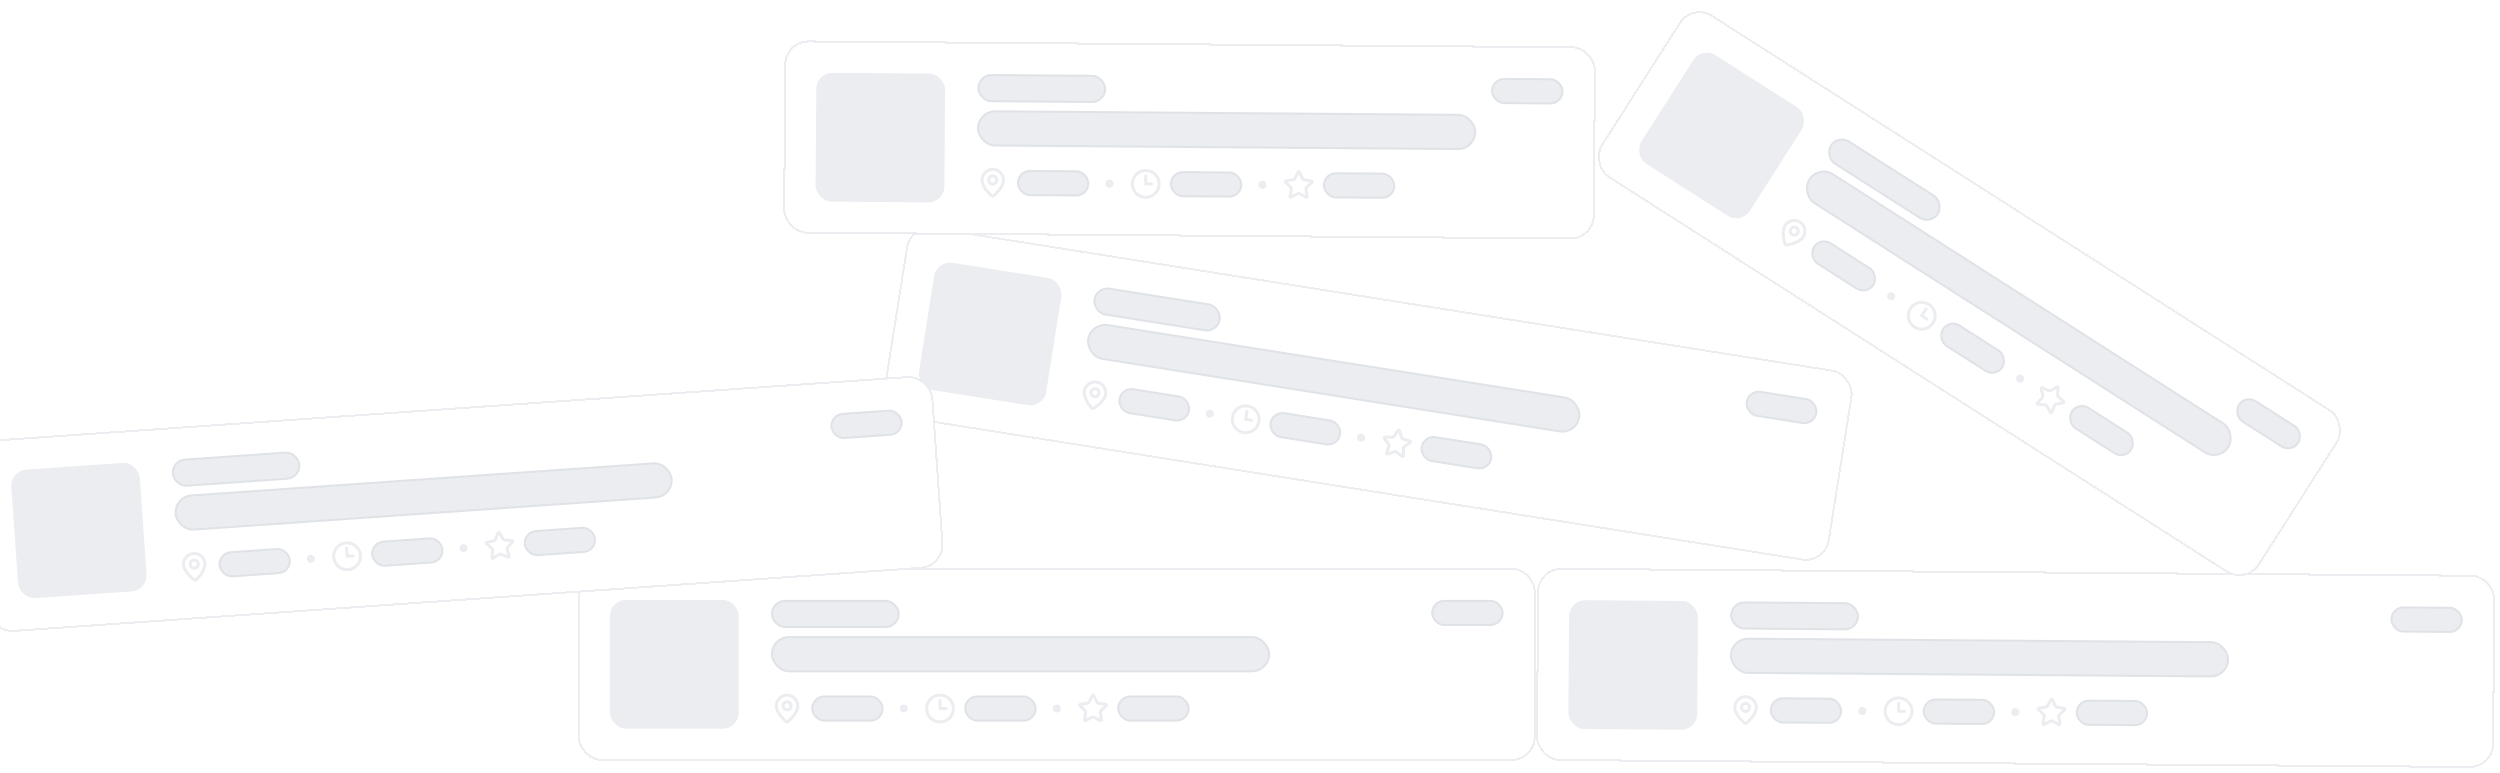 <svg width="1242" height="384" viewBox="0 0 1242 384" fill="none" xmlns="http://www.w3.org/2000/svg"><g filter="url(#filter0_d_1430_698)"><rect x="287" y="281" width="476" height="96" rx="12" fill="white" shape-rendering="crispEdges"/><rect x="287.5" y="281.5" width="475" height="95" rx="11.5" stroke="#EBEDF0" shape-rendering="crispEdges"/><rect x="303" y="297" width="64" height="64" rx="8" fill="#EBEDF0"/><rect x="383.5" y="297.5" width="63" height="13" rx="6.5" fill="#EBEDF0" stroke="#DFE2E6"/><rect x="383.5" y="315.5" width="247" height="17" rx="8.5" fill="#EBEDF0" stroke="#DFE2E6"/><path d="M396.335 349.667C396.335 352.995 392.642 356.462 391.402 357.533C391.286 357.619 391.146 357.666 391.001 357.666C390.857 357.666 390.716 357.619 390.601 357.533C389.361 356.462 385.668 352.995 385.668 349.667C385.668 348.252 386.23 346.896 387.23 345.895C388.23 344.895 389.587 344.333 391.001 344.333C392.416 344.333 393.772 344.895 394.773 345.895C395.773 346.896 396.335 348.252 396.335 349.667Z" stroke="#EBEDF0" stroke-width="1.5" stroke-linecap="round" stroke-linejoin="round"/><path d="M391 351.667C392.105 351.667 393 350.771 393 349.667C393 348.562 392.105 347.667 391 347.667C389.895 347.667 389 348.562 389 349.667C389 350.771 389.895 351.667 391 351.667Z" stroke="#EBEDF0" stroke-width="1.5" stroke-linecap="round" stroke-linejoin="round"/><rect x="403.5" y="345" width="35" height="12" rx="6" fill="#EBEDF0" stroke="#DFE2E6"/><circle cx="449" cy="351" r="2" fill="#EBEDF0"/><g clip-path="url(#clip0_1430_698)"><path d="M466.999 357.667C470.681 357.667 473.665 354.682 473.665 351C473.665 347.318 470.681 344.333 466.999 344.333C463.317 344.333 460.332 347.318 460.332 351C460.332 354.682 463.317 357.667 466.999 357.667Z" stroke="#EBEDF0" stroke-width="1.5" stroke-linecap="round" stroke-linejoin="round"/><path d="M467 347V351H470" stroke="#EBEDF0" stroke-width="1.5" stroke-linecap="round" stroke-linejoin="round"/></g><rect x="479.5" y="345" width="35" height="12" rx="6" fill="#EBEDF0" stroke="#DFE2E6"/><circle cx="525" cy="351" r="2" fill="#EBEDF0"/><path d="M542.683 344.53C542.712 344.471 542.758 344.421 542.814 344.387C542.869 344.352 542.934 344.333 543 344.333C543.066 344.333 543.13 344.352 543.186 344.387C543.242 344.421 543.287 344.471 543.317 344.53L544.857 347.649C544.958 347.855 545.108 348.032 545.293 348.167C545.478 348.302 545.693 348.39 545.92 348.423L549.364 348.927C549.429 348.936 549.49 348.964 549.541 349.006C549.591 349.049 549.629 349.104 549.649 349.167C549.67 349.23 549.672 349.297 549.656 349.361C549.64 349.425 549.607 349.483 549.56 349.529L547.069 351.955C546.905 352.115 546.782 352.312 546.711 352.531C546.64 352.749 546.623 352.981 546.662 353.207L547.25 356.633C547.261 356.699 547.254 356.766 547.23 356.827C547.205 356.889 547.163 356.942 547.11 356.981C547.056 357.02 546.993 357.043 546.926 357.047C546.86 357.052 546.794 357.038 546.736 357.007L543.657 355.388C543.454 355.282 543.229 355.226 543 355.226C542.77 355.226 542.545 355.282 542.342 355.388L539.264 357.007C539.205 357.038 539.139 357.052 539.074 357.047C539.008 357.042 538.944 357.019 538.891 356.98C538.837 356.941 538.796 356.888 538.771 356.827C538.746 356.766 538.739 356.699 538.751 356.633L539.338 353.207C539.377 352.981 539.36 352.749 539.289 352.531C539.218 352.313 539.095 352.115 538.931 351.955L536.44 349.53C536.392 349.484 536.359 349.426 536.343 349.361C536.327 349.297 536.329 349.23 536.349 349.167C536.37 349.104 536.407 349.048 536.458 349.005C536.509 348.963 536.57 348.935 536.636 348.926L540.079 348.423C540.306 348.39 540.521 348.302 540.707 348.167C540.892 348.033 541.042 347.855 541.144 347.649L542.683 344.53Z" stroke="#EBEDF0" stroke-width="1.5" stroke-linecap="round" stroke-linejoin="round"/><rect x="555.5" y="345" width="35" height="12" rx="6" fill="#EBEDF0" stroke="#DFE2E6"/><rect x="711.5" y="297.5" width="35" height="12" rx="6" fill="#EBEDF0" stroke="#DFE2E6"/></g><g filter="url(#filter1_d_1430_698)"><rect x="452.027" y="110" width="476" height="96" rx="12" transform="rotate(9.007 452.027 110)" fill="white" shape-rendering="crispEdges"/><rect x="452.443" y="110.572" width="475" height="95" rx="11.5" transform="rotate(9.007 452.443 110.572)" stroke="#EBEDF0" shape-rendering="crispEdges"/><rect x="465.324" y="128.308" width="64" height="64" rx="8" transform="rotate(9.007 465.324 128.308)" fill="#EBEDF0"/><rect x="544.755" y="141.404" width="63" height="13" rx="6.5" transform="rotate(9.007 544.755 141.404)" fill="#EBEDF0" stroke="#DFE2E6"/><rect x="541.939" y="159.182" width="247" height="17" rx="8.5" transform="rotate(9.007 541.939 159.182)" fill="#EBEDF0" stroke="#DFE2E6"/><g clip-path="url(#clip1_1430_698)"><path d="M549.267 194.936C548.746 198.224 544.556 201.07 543.163 201.933C543.036 202.001 542.889 202.025 542.747 202.002C542.604 201.98 542.472 201.911 542.372 201.808C541.315 200.556 538.21 196.554 538.731 193.266C538.953 191.869 539.72 190.617 540.865 189.786C542.009 188.955 543.437 188.612 544.834 188.834C546.231 189.055 547.483 189.822 548.314 190.967C549.145 192.111 549.488 193.539 549.267 194.936Z" stroke="#EBEDF0" stroke-width="1.5" stroke-linecap="round" stroke-linejoin="round"/><path d="M543.685 196.077C544.776 196.249 545.801 195.505 545.974 194.414C546.146 193.323 545.402 192.299 544.311 192.126C543.22 191.953 542.196 192.697 542.023 193.788C541.85 194.879 542.594 195.904 543.685 196.077Z" stroke="#EBEDF0" stroke-width="1.5" stroke-linecap="round" stroke-linejoin="round"/></g><rect x="557.076" y="191.449" width="35" height="12" rx="6" transform="rotate(9.007 557.076 191.449)" fill="#EBEDF0" stroke="#DFE2E6"/><circle cx="601.072" cy="204.498" r="2" transform="rotate(9.007 601.072 204.498)" fill="#EBEDF0"/><g clip-path="url(#clip2_1430_698)"><path d="M617.81 213.9C621.446 214.477 624.861 211.996 625.438 208.36C626.014 204.723 623.533 201.308 619.897 200.731C616.26 200.155 612.845 202.636 612.269 206.272C611.692 209.909 614.173 213.324 617.81 213.9Z" stroke="#EBEDF0" stroke-width="1.5" stroke-linecap="round" stroke-linejoin="round"/><path d="M619.477 203.365L618.85 207.316L621.813 207.786" stroke="#EBEDF0" stroke-width="1.5" stroke-linecap="round" stroke-linejoin="round"/></g><rect x="632.138" y="203.347" width="35" height="12" rx="6" transform="rotate(9.007 632.138 203.347)" fill="#EBEDF0" stroke="#DFE2E6"/><circle cx="676.135" cy="216.396" r="2" transform="rotate(9.007 676.135 216.396)" fill="#EBEDF0"/><g clip-path="url(#clip3_1430_698)"><path d="M694.613 212.774C694.651 212.72 694.704 212.678 694.764 212.653C694.825 212.627 694.892 212.619 694.957 212.629C695.022 212.64 695.083 212.668 695.132 212.711C695.182 212.754 695.219 212.81 695.239 212.873L696.271 216.195C696.339 216.414 696.46 216.613 696.621 216.775C696.783 216.937 696.982 217.057 697.201 217.125L700.523 218.162C700.586 218.182 700.642 218.219 700.686 218.268C700.729 218.318 700.757 218.379 700.767 218.444C700.778 218.509 700.77 218.576 700.744 218.637C700.718 218.698 700.676 218.75 700.622 218.788L697.783 220.794C697.596 220.926 697.443 221.102 697.339 221.306C697.235 221.511 697.182 221.737 697.184 221.966L697.229 225.443C697.23 225.509 697.212 225.574 697.178 225.631C697.144 225.688 697.095 225.734 697.036 225.764C696.977 225.794 696.911 225.807 696.845 225.801C696.779 225.795 696.716 225.771 696.663 225.731L693.875 223.651C693.692 223.514 693.478 223.423 693.251 223.387C693.025 223.352 692.793 223.371 692.576 223.445L689.283 224.561C689.22 224.583 689.153 224.586 689.089 224.571C689.024 224.556 688.965 224.524 688.918 224.477C688.872 224.43 688.839 224.371 688.824 224.307C688.809 224.242 688.813 224.175 688.834 224.112L689.951 220.821C690.024 220.603 690.044 220.371 690.008 220.145C689.972 219.918 689.882 219.703 689.744 219.52L687.664 216.735C687.624 216.682 687.6 216.619 687.594 216.553C687.589 216.487 687.601 216.421 687.631 216.362C687.661 216.303 687.707 216.254 687.764 216.219C687.821 216.185 687.886 216.168 687.952 216.169L691.432 216.211C691.661 216.214 691.888 216.161 692.092 216.057C692.296 215.953 692.472 215.801 692.605 215.614L694.613 212.774Z" stroke="#EBEDF0" stroke-width="1.5" stroke-linecap="round" stroke-linejoin="round"/></g><rect x="707.201" y="215.245" width="35" height="12" rx="6" transform="rotate(9.007 707.201 215.245)" fill="#EBEDF0" stroke="#DFE2E6"/><rect x="868.712" y="192.752" width="35" height="12" rx="6" transform="rotate(9.007 868.712 192.752)" fill="#EBEDF0" stroke="#DFE2E6"/></g><g filter="url(#filter2_d_1430_698)"><rect x="763.727" y="281" width="476" height="96" rx="12" transform="rotate(0.435 763.727 281)" fill="white" shape-rendering="crispEdges"/><rect x="764.223" y="281.504" width="475" height="95" rx="11.5" transform="rotate(0.435 764.223 281.504)" stroke="#EBEDF0" shape-rendering="crispEdges"/><rect x="779.605" y="297.121" width="64" height="64" rx="8" transform="rotate(0.435 779.605 297.121)" fill="#EBEDF0"/><rect x="860.098" y="298.232" width="63" height="13" rx="6.5" transform="rotate(0.435 860.098 298.232)" fill="#EBEDF0" stroke="#DFE2E6"/><rect x="859.961" y="316.231" width="247" height="17" rx="8.5" transform="rotate(0.435 859.961 316.231)" fill="#EBEDF0" stroke="#DFE2E6"/><g clip-path="url(#clip4_1430_698)"><path d="M872.536 350.494C872.511 353.823 868.792 357.262 867.544 358.323C867.428 358.409 867.287 358.455 867.142 358.454C866.998 358.452 866.857 358.404 866.743 358.317C865.511 357.237 861.844 353.742 861.87 350.414C861.88 348.999 862.453 347.647 863.46 346.654C864.468 345.662 865.829 345.11 867.243 345.121C868.658 345.132 870.01 345.704 871.003 346.711C871.995 347.719 872.547 349.08 872.536 350.494Z" stroke="#EBEDF0" stroke-width="1.5" stroke-linecap="round" stroke-linejoin="round"/><path d="M867.188 352.454C868.293 352.462 869.195 351.574 869.203 350.469C869.212 349.365 868.323 348.463 867.219 348.454C866.114 348.446 865.212 349.334 865.204 350.439C865.195 351.543 866.084 352.446 867.188 352.454Z" stroke="#EBEDF0" stroke-width="1.5" stroke-linecap="round" stroke-linejoin="round"/></g><rect x="879.738" y="345.882" width="35" height="12" rx="6" transform="rotate(0.435 879.738 345.882)" fill="#EBEDF0" stroke="#DFE2E6"/><circle cx="925.192" cy="352.227" r="2" transform="rotate(0.435 925.192 352.227)" fill="#EBEDF0"/><g clip-path="url(#clip5_1430_698)"><path d="M943.143 359.031C946.825 359.058 949.833 356.096 949.86 352.415C949.888 348.733 946.926 345.725 943.245 345.698C939.563 345.67 936.555 348.632 936.528 352.313C936.5 355.995 939.462 359.003 943.143 359.031Z" stroke="#EBEDF0" stroke-width="1.5" stroke-linecap="round" stroke-linejoin="round"/><path d="M943.223 348.364L943.192 352.364L946.192 352.387" stroke="#EBEDF0" stroke-width="1.5" stroke-linecap="round" stroke-linejoin="round"/></g><rect x="955.738" y="346.459" width="35" height="12" rx="6" transform="rotate(0.435 955.738 346.459)" fill="#EBEDF0" stroke="#DFE2E6"/><circle cx="1001.19" cy="352.804" r="2" transform="rotate(0.435 1001.19 352.804)" fill="#EBEDF0"/><g clip-path="url(#clip6_1430_698)"><path d="M1018.92 346.468C1018.95 346.41 1019 346.36 1019.05 346.326C1019.11 346.292 1019.17 346.274 1019.24 346.274C1019.3 346.275 1019.37 346.294 1019.42 346.329C1019.48 346.364 1019.52 346.414 1019.55 346.473L1021.07 349.604C1021.17 349.81 1021.32 349.989 1021.5 350.125C1021.69 350.261 1021.9 350.351 1022.13 350.386L1025.57 350.916C1025.63 350.926 1025.69 350.954 1025.74 350.996C1025.79 351.039 1025.83 351.095 1025.85 351.158C1025.87 351.221 1025.87 351.288 1025.86 351.352C1025.84 351.416 1025.81 351.474 1025.76 351.52L1023.25 353.926C1023.08 354.085 1022.96 354.282 1022.89 354.499C1022.81 354.717 1022.8 354.949 1022.83 355.175L1023.39 358.606C1023.41 358.671 1023.4 358.738 1023.37 358.8C1023.35 358.861 1023.31 358.914 1023.25 358.952C1023.2 358.991 1023.13 359.013 1023.07 359.018C1023 359.022 1022.94 359.007 1022.88 358.975L1019.81 357.333C1019.61 357.225 1019.38 357.168 1019.16 357.166C1018.93 357.165 1018.7 357.219 1018.5 357.324L1015.41 358.919C1015.35 358.949 1015.28 358.963 1015.22 358.958C1015.15 358.952 1015.09 358.929 1015.03 358.889C1014.98 358.85 1014.94 358.797 1014.91 358.735C1014.89 358.674 1014.88 358.607 1014.9 358.542L1015.51 355.12C1015.55 354.894 1015.53 354.662 1015.46 354.443C1015.4 354.224 1015.27 354.026 1015.11 353.864L1012.64 351.421C1012.59 351.375 1012.56 351.316 1012.54 351.252C1012.53 351.187 1012.53 351.12 1012.55 351.057C1012.57 350.994 1012.61 350.939 1012.66 350.896C1012.71 350.854 1012.77 350.827 1012.84 350.818L1016.29 350.341C1016.51 350.31 1016.73 350.224 1016.92 350.091C1017.1 349.957 1017.25 349.781 1017.36 349.576L1018.92 346.468Z" stroke="#EBEDF0" stroke-width="1.5" stroke-linecap="round" stroke-linejoin="round"/></g><rect x="1031.73" y="347.036" width="35" height="12" rx="6" transform="rotate(0.435 1031.73 347.036)" fill="#EBEDF0" stroke="#DFE2E6"/><rect x="1188.09" y="300.721" width="35" height="12" rx="6" transform="rotate(0.435 1188.09 300.721)" fill="#EBEDF0" stroke="#DFE2E6"/></g><g filter="url(#filter3_d_1430_698)"><rect x="389.727" y="19" width="403.217" height="96" rx="12" transform="rotate(0.435 389.727 19)" fill="white" shape-rendering="crispEdges"/><rect x="390.223" y="19.504" width="402.217" height="95" rx="11.5" transform="rotate(0.435 390.223 19.504)" stroke="#EBEDF0" shape-rendering="crispEdges"/><rect x="405.605" y="35.121" width="64" height="64" rx="8" transform="rotate(0.435 405.605 35.121)" fill="#EBEDF0"/><rect x="486.098" y="36.232" width="63" height="13" rx="6.5" transform="rotate(0.435 486.098 36.232)" fill="#EBEDF0" stroke="#DFE2E6"/><rect x="485.961" y="54.231" width="247" height="17" rx="8.5" transform="rotate(0.435 485.961 54.231)" fill="#EBEDF0" stroke="#DFE2E6"/><g clip-path="url(#clip7_1430_698)"><path d="M498.536 88.494C498.511 91.823 494.792 95.262 493.544 96.323C493.428 96.409 493.287 96.455 493.142 96.454C492.998 96.453 492.857 96.404 492.743 96.317C491.511 95.237 487.844 91.742 487.87 88.413C487.88 86.999 488.453 85.647 489.46 84.654C490.468 83.662 491.829 83.11 493.243 83.121C494.658 83.132 496.01 83.704 497.003 84.712C497.995 85.719 498.547 87.08 498.536 88.494Z" stroke="#EBEDF0" stroke-width="1.5" stroke-linecap="round" stroke-linejoin="round"/><path d="M493.188 90.454C494.293 90.462 495.195 89.574 495.203 88.469C495.212 87.365 494.323 86.463 493.219 86.454C492.114 86.446 491.212 87.334 491.204 88.439C491.195 89.543 492.084 90.446 493.188 90.454Z" stroke="#EBEDF0" stroke-width="1.5" stroke-linecap="round" stroke-linejoin="round"/></g><rect x="505.738" y="83.882" width="35" height="12" rx="6" transform="rotate(0.435 505.738 83.882)" fill="#EBEDF0" stroke="#DFE2E6"/><circle cx="551.192" cy="90.227" r="2" transform="rotate(0.435 551.192 90.227)" fill="#EBEDF0"/><g clip-path="url(#clip8_1430_698)"><path d="M569.143 97.031C572.825 97.058 575.833 94.096 575.86 90.415C575.888 86.733 572.926 83.725 569.245 83.698C565.563 83.67 562.555 86.632 562.528 90.313C562.5 93.995 565.462 97.003 569.143 97.031Z" stroke="#EBEDF0" stroke-width="1.5" stroke-linecap="round" stroke-linejoin="round"/><path d="M569.223 86.364L569.192 90.364L572.192 90.387" stroke="#EBEDF0" stroke-width="1.5" stroke-linecap="round" stroke-linejoin="round"/></g><rect x="581.738" y="84.459" width="35" height="12" rx="6" transform="rotate(0.435 581.738 84.459)" fill="#EBEDF0" stroke="#DFE2E6"/><circle cx="627.188" cy="90.804" r="2" transform="rotate(0.435 627.188 90.804)" fill="#EBEDF0"/><g clip-path="url(#clip9_1430_698)"><path d="M644.92 84.468C644.95 84.41 644.995 84.36 645.051 84.326C645.107 84.292 645.172 84.274 645.238 84.274C645.304 84.275 645.368 84.294 645.424 84.329C645.48 84.364 645.524 84.414 645.553 84.473L647.069 87.604C647.169 87.81 647.318 87.989 647.502 88.125C647.686 88.261 647.901 88.35 648.127 88.385L651.567 88.916C651.632 88.926 651.693 88.954 651.743 88.996C651.793 89.039 651.831 89.095 651.85 89.158C651.87 89.221 651.872 89.288 651.856 89.352C651.84 89.416 651.806 89.474 651.758 89.52L649.249 91.926C649.084 92.085 648.96 92.282 648.887 92.499C648.814 92.717 648.796 92.949 648.833 93.175L649.395 96.606C649.406 96.671 649.398 96.739 649.373 96.8C649.347 96.861 649.305 96.914 649.252 96.952C649.198 96.991 649.134 97.013 649.068 97.017C649.002 97.022 648.936 97.007 648.878 96.975L645.811 95.334C645.609 95.225 645.384 95.168 645.155 95.166C644.926 95.165 644.7 95.219 644.496 95.323L641.406 96.919C641.347 96.949 641.281 96.963 641.215 96.957C641.149 96.952 641.086 96.929 641.033 96.889C640.98 96.85 640.939 96.797 640.914 96.735C640.89 96.674 640.884 96.607 640.895 96.542L641.509 93.12C641.549 92.894 641.534 92.662 641.465 92.443C641.396 92.224 641.274 92.026 641.111 91.864L638.639 89.421C638.591 89.375 638.558 89.316 638.543 89.251C638.527 89.187 638.53 89.12 638.551 89.057C638.572 88.994 638.61 88.939 638.661 88.896C638.712 88.854 638.774 88.827 638.839 88.818L642.286 88.341C642.513 88.31 642.73 88.224 642.916 88.091C643.102 87.957 643.254 87.781 643.357 87.576L644.92 84.468Z" stroke="#EBEDF0" stroke-width="1.5" stroke-linecap="round" stroke-linejoin="round"/></g><rect x="657.734" y="85.035" width="35" height="12" rx="6" transform="rotate(0.435 657.734 85.035)" fill="#EBEDF0" stroke="#DFE2E6"/><rect x="741.309" y="38.168" width="35" height="12" rx="6" transform="rotate(0.435 741.309 38.168)" fill="#EBEDF0" stroke="#DFE2E6"/></g><g filter="url(#filter4_d_1430_698)"><rect x="840.664" width="388.133" height="96" rx="12" transform="rotate(32.559 840.664 0)" fill="white" shape-rendering="crispEdges"/><rect x="840.816" y="0.691" width="387.133" height="95" rx="11.5" transform="rotate(32.559 840.816 0.691)" stroke="#EBEDF0" shape-rendering="crispEdges"/><rect x="845.539" y="22.096" width="64" height="64" rx="8" transform="rotate(32.559 845.539 22.096)" fill="#EBEDF0"/><rect x="913.117" y="65.839" width="63" height="13" rx="6.5" transform="rotate(32.559 913.117 65.839)" fill="#EBEDF0" stroke="#DFE2E6"/><rect x="903.43" y="81.011" width="247" height="17" rx="8.5" transform="rotate(32.559 903.43 81.011)" fill="#EBEDF0" stroke="#DFE2E6"/><g clip-path="url(#clip10_1430_698)"><path d="M895.858 116.714C894.067 119.52 889.089 120.454 887.468 120.689C887.324 120.7 887.18 120.664 887.058 120.586C886.936 120.509 886.843 120.393 886.792 120.258C886.323 118.688 885.077 113.779 886.868 110.974C887.629 109.781 888.833 108.941 890.214 108.636C891.595 108.331 893.041 108.587 894.233 109.349C895.426 110.11 896.267 111.314 896.571 112.695C896.876 114.076 896.62 115.522 895.858 116.714Z" stroke="#EBEDF0" stroke-width="1.5" stroke-linecap="round" stroke-linejoin="round"/><path d="M890.287 115.529C891.218 116.124 892.455 115.851 893.049 114.92C893.643 113.989 893.371 112.753 892.44 112.158C891.509 111.564 890.272 111.836 889.678 112.767C889.083 113.698 889.356 114.935 890.287 115.529Z" stroke="#EBEDF0" stroke-width="1.5" stroke-linecap="round" stroke-linejoin="round"/></g><rect x="904.41" y="116.638" width="35" height="12" rx="6" transform="rotate(32.559 904.41 116.638)" fill="#EBEDF0" stroke="#DFE2E6"/><circle cx="939.531" cy="146.181" r="2" transform="rotate(32.559 939.531 146.181)" fill="#EBEDF0"/><g clip-path="url(#clip11_1430_698)"><path d="M951.115 161.487C954.219 163.468 958.341 162.559 960.322 159.456C962.303 156.352 961.394 152.23 958.291 150.249C955.188 148.267 951.066 149.177 949.084 152.28C947.103 155.383 948.012 159.505 951.115 161.487Z" stroke="#EBEDF0" stroke-width="1.5" stroke-linecap="round" stroke-linejoin="round"/><path d="M956.855 152.497L954.703 155.868L957.231 157.482" stroke="#EBEDF0" stroke-width="1.5" stroke-linecap="round" stroke-linejoin="round"/></g><rect x="968.469" y="157.538" width="35" height="12" rx="6" transform="rotate(32.559 968.469 157.538)" fill="#EBEDF0" stroke="#DFE2E6"/><circle cx="1003.59" cy="187.081" r="2" transform="rotate(32.559 1003.59 187.081)" fill="#EBEDF0"/><g clip-path="url(#clip12_1430_698)"><path d="M1021.97 191.144C1022.03 191.11 1022.09 191.093 1022.16 191.094C1022.23 191.095 1022.29 191.114 1022.35 191.149C1022.4 191.185 1022.45 191.235 1022.47 191.294C1022.5 191.354 1022.51 191.42 1022.51 191.485L1022.13 194.943C1022.1 195.171 1022.13 195.401 1022.22 195.614C1022.3 195.828 1022.43 196.017 1022.61 196.167L1025.24 198.445C1025.29 198.489 1025.33 198.545 1025.34 198.608C1025.36 198.671 1025.37 198.738 1025.35 198.802C1025.33 198.865 1025.3 198.923 1025.25 198.969C1025.2 199.014 1025.14 199.045 1025.08 199.059L1021.67 199.763C1021.45 199.809 1021.24 199.91 1021.06 200.055C1020.89 200.201 1020.75 200.387 1020.66 200.599L1019.31 203.803C1019.28 203.864 1019.24 203.917 1019.19 203.956C1019.13 203.994 1019.07 204.017 1019 204.02C1018.94 204.024 1018.87 204.01 1018.81 203.978C1018.76 203.946 1018.71 203.899 1018.68 203.841L1016.95 200.82C1016.84 200.621 1016.68 200.453 1016.48 200.33C1016.29 200.206 1016.07 200.132 1015.84 200.112L1012.38 199.82C1012.31 199.815 1012.25 199.791 1012.2 199.752C1012.14 199.712 1012.1 199.659 1012.08 199.597C1012.05 199.535 1012.05 199.468 1012.06 199.403C1012.07 199.338 1012.1 199.278 1012.15 199.229L1014.48 196.658C1014.64 196.488 1014.75 196.283 1014.81 196.061C1014.86 195.839 1014.87 195.606 1014.82 195.383L1014.02 191.999C1014.01 191.934 1014.01 191.867 1014.03 191.804C1014.05 191.741 1014.09 191.686 1014.14 191.644C1014.19 191.602 1014.25 191.575 1014.32 191.566C1014.38 191.558 1014.45 191.568 1014.51 191.595L1017.68 193.024C1017.89 193.118 1018.12 193.16 1018.35 193.147C1018.58 193.133 1018.8 193.064 1019 192.945L1021.97 191.144Z" stroke="#EBEDF0" stroke-width="1.5" stroke-linecap="round" stroke-linejoin="round"/></g><rect x="1032.52" y="198.438" width="35" height="12" rx="6" transform="rotate(32.559 1032.52 198.438)" fill="#EBEDF0" stroke="#DFE2E6"/><rect x="1115.51" y="195.069" width="35" height="12" rx="6" transform="rotate(32.559 1115.51 195.069)" fill="#EBEDF0" stroke="#DFE2E6"/></g><g filter="url(#filter5_d_1430_698)"><rect x="-12" y="218.007" width="476" height="96" rx="12" transform="rotate(-3.976 -12 218.007)" fill="white" shape-rendering="crispEdges"/><rect x="-11.466" y="218.471" width="475" height="95" rx="11.5" transform="rotate(-3.976 -11.466 218.471)" stroke="#EBEDF0" shape-rendering="crispEdges"/><rect x="5.07" y="232.859" width="64" height="64" rx="8" transform="rotate(-3.976 5.07 232.859)" fill="#EBEDF0"/><rect x="85.412" y="227.775" width="63" height="13" rx="6.5" transform="rotate(-3.976 85.412 227.775)" fill="#EBEDF0" stroke="#DFE2E6"/><rect x="86.662" y="245.732" width="247" height="17" rx="8.5" transform="rotate(-3.976 86.662 245.732)" fill="#EBEDF0" stroke="#DFE2E6"/><g clip-path="url(#clip13_1430_698)"><path d="M101.835 278.927C102.066 282.247 98.623 285.962 97.46 287.116C97.35 287.21 97.213 287.267 97.069 287.277C96.925 287.287 96.781 287.25 96.66 287.171C95.349 286.189 91.425 282.987 91.194 279.666C91.096 278.255 91.562 276.863 92.491 275.796C93.419 274.729 94.734 274.074 96.145 273.976C97.556 273.878 98.948 274.344 100.015 275.273C101.082 276.201 101.737 277.515 101.835 278.927Z" stroke="#EBEDF0" stroke-width="1.5" stroke-linecap="round" stroke-linejoin="round"/><path d="M96.651 281.292C97.753 281.215 98.585 280.26 98.508 279.158C98.431 278.056 97.476 277.225 96.374 277.301C95.272 277.378 94.441 278.333 94.518 279.435C94.594 280.537 95.549 281.368 96.651 281.292Z" stroke="#EBEDF0" stroke-width="1.5" stroke-linecap="round" stroke-linejoin="round"/></g><rect x="108.658" y="273.774" width="35" height="12" rx="6" transform="rotate(-3.976 108.658 273.774)" fill="#EBEDF0" stroke="#DFE2E6"/><circle cx="154.466" cy="276.605" r="2" transform="rotate(-3.976 154.466 276.605)" fill="#EBEDF0"/><g clip-path="url(#clip14_1430_698)"><path d="M172.884 282.007C176.557 281.752 179.327 278.567 179.072 274.894C178.817 271.221 175.632 268.451 171.959 268.706C168.286 268.961 165.516 272.146 165.771 275.819C166.026 279.492 169.211 282.262 172.884 282.007Z" stroke="#EBEDF0" stroke-width="1.5" stroke-linecap="round" stroke-linejoin="round"/><path d="M172.145 271.366L172.422 275.357L175.415 275.149" stroke="#EBEDF0" stroke-width="1.5" stroke-linecap="round" stroke-linejoin="round"/></g><rect x="184.475" y="268.504" width="35" height="12" rx="6" transform="rotate(-3.976 184.475 268.504)" fill="#EBEDF0" stroke="#DFE2E6"/><circle cx="230.282" cy="271.335" r="2" transform="rotate(-3.976 230.282 271.335)" fill="#EBEDF0"/><g clip-path="url(#clip15_1430_698)"><path d="M247.475 263.654C247.5 263.593 247.541 263.541 247.595 263.502C247.648 263.463 247.711 263.441 247.777 263.436C247.843 263.432 247.908 263.445 247.966 263.476C248.025 263.507 248.073 263.553 248.106 263.61L249.859 266.615C249.974 266.813 250.136 266.98 250.33 267.101C250.524 267.223 250.745 267.296 250.973 267.313L254.444 267.577C254.51 267.582 254.573 267.605 254.626 267.644C254.679 267.683 254.721 267.736 254.745 267.797C254.77 267.858 254.777 267.925 254.766 267.99C254.754 268.055 254.725 268.115 254.681 268.165L252.365 270.757C252.212 270.928 252.103 271.134 252.047 271.356C251.992 271.579 251.991 271.811 252.045 272.034L252.869 275.412C252.885 275.476 252.883 275.543 252.863 275.606C252.842 275.669 252.804 275.725 252.754 275.768C252.703 275.81 252.641 275.838 252.576 275.847C252.51 275.856 252.443 275.847 252.383 275.82L249.199 274.418C248.989 274.326 248.76 274.286 248.532 274.302C248.303 274.318 248.082 274.389 247.887 274.51L244.929 276.338C244.872 276.373 244.808 276.391 244.741 276.391C244.675 276.391 244.611 276.372 244.555 276.337C244.498 276.302 244.453 276.252 244.424 276.193C244.395 276.133 244.384 276.067 244.391 276.001L244.739 272.543C244.762 272.314 244.729 272.084 244.643 271.871C244.557 271.658 244.421 271.469 244.246 271.321L241.593 269.075C241.542 269.032 241.505 268.977 241.484 268.914C241.464 268.851 241.461 268.783 241.477 268.719C241.493 268.655 241.527 268.596 241.575 268.55C241.622 268.504 241.682 268.473 241.747 268.459L245.147 267.718C245.371 267.669 245.58 267.567 245.755 267.42C245.931 267.273 246.068 267.085 246.155 266.873L247.475 263.654Z" stroke="#EBEDF0" stroke-width="1.5" stroke-linecap="round" stroke-linejoin="round"/></g><rect x="260.291" y="263.234" width="35" height="12" rx="6" transform="rotate(-3.976 260.291 263.234)" fill="#EBEDF0" stroke="#DFE2E6"/><rect x="412.623" y="205.032" width="35" height="12" rx="6" transform="rotate(-3.976 412.623 205.032)" fill="#EBEDF0" stroke="#DFE2E6"/></g><defs><filter id="filter0_d_1430_698" x="285" y="280" width="480" height="100" filterUnits="userSpaceOnUse" color-interpolation-filters="sRGB"><feFlood flood-opacity="0" result="BackgroundImageFix"/><feColorMatrix in="SourceAlpha" type="matrix" values="0 0 0 0 0 0 0 0 0 0 0 0 0 0 0 0 0 0 127 0" result="hardAlpha"/><feOffset dy="1"/><feGaussianBlur stdDeviation="1"/><feComposite in2="hardAlpha" operator="out"/><feColorMatrix type="matrix" values="0 0 0 0 0 0 0 0 0 0 0 0 0 0 0 0 0 0 0.03 0"/><feBlend mode="normal" in2="BackgroundImageFix" result="effect1_dropShadow_1430_698"/><feBlend mode="normal" in="SourceGraphic" in2="effect1_dropShadow_1430_698" result="shape"/></filter><filter id="filter1_d_1430_698" x="435" y="109" width="489.16" height="173.334" filterUnits="userSpaceOnUse" color-interpolation-filters="sRGB"><feFlood flood-opacity="0" result="BackgroundImageFix"/><feColorMatrix in="SourceAlpha" type="matrix" values="0 0 0 0 0 0 0 0 0 0 0 0 0 0 0 0 0 0 127 0" result="hardAlpha"/><feOffset dy="1"/><feGaussianBlur stdDeviation="1"/><feComposite in2="hardAlpha" operator="out"/><feColorMatrix type="matrix" values="0 0 0 0 0 0 0 0 0 0 0 0 0 0 0 0 0 0 0.03 0"/><feBlend mode="normal" in2="BackgroundImageFix" result="effect1_dropShadow_1430_698"/><feBlend mode="normal" in="SourceGraphic" in2="effect1_dropShadow_1430_698" result="shape"/></filter><filter id="filter2_d_1430_698" x="761" y="280" width="480.711" height="103.609" filterUnits="userSpaceOnUse" color-interpolation-filters="sRGB"><feFlood flood-opacity="0" result="BackgroundImageFix"/><feColorMatrix in="SourceAlpha" type="matrix" values="0 0 0 0 0 0 0 0 0 0 0 0 0 0 0 0 0 0 127 0" result="hardAlpha"/><feOffset dy="1"/><feGaussianBlur stdDeviation="1"/><feComposite in2="hardAlpha" operator="out"/><feColorMatrix type="matrix" values="0 0 0 0 0 0 0 0 0 0 0 0 0 0 0 0 0 0 0.03 0"/><feBlend mode="normal" in2="BackgroundImageFix" result="effect1_dropShadow_1430_698"/><feBlend mode="normal" in="SourceGraphic" in2="effect1_dropShadow_1430_698" result="shape"/></filter><filter id="filter3_d_1430_698" x="387" y="18" width="407.934" height="103.057" filterUnits="userSpaceOnUse" color-interpolation-filters="sRGB"><feFlood flood-opacity="0" result="BackgroundImageFix"/><feColorMatrix in="SourceAlpha" type="matrix" values="0 0 0 0 0 0 0 0 0 0 0 0 0 0 0 0 0 0 127 0" result="hardAlpha"/><feOffset dy="1"/><feGaussianBlur stdDeviation="1"/><feComposite in2="hardAlpha" operator="out"/><feColorMatrix type="matrix" values="0 0 0 0 0 0 0 0 0 0 0 0 0 0 0 0 0 0 0.03 0"/><feBlend mode="normal" in2="BackgroundImageFix" result="effect1_dropShadow_1430_698"/><feBlend mode="normal" in="SourceGraphic" in2="effect1_dropShadow_1430_698" result="shape"/></filter><filter id="filter4_d_1430_698" x="787" y="-1" width="382.797" height="293.791" filterUnits="userSpaceOnUse" color-interpolation-filters="sRGB"><feFlood flood-opacity="0" result="BackgroundImageFix"/><feColorMatrix in="SourceAlpha" type="matrix" values="0 0 0 0 0 0 0 0 0 0 0 0 0 0 0 0 0 0 127 0" result="hardAlpha"/><feOffset dy="1"/><feGaussianBlur stdDeviation="1"/><feComposite in2="hardAlpha" operator="out"/><feColorMatrix type="matrix" values="0 0 0 0 0 0 0 0 0 0 0 0 0 0 0 0 0 0 0.03 0"/><feBlend mode="normal" in2="BackgroundImageFix" result="effect1_dropShadow_1430_698"/><feBlend mode="normal" in="SourceGraphic" in2="effect1_dropShadow_1430_698" result="shape"/></filter><filter id="filter5_d_1430_698" x="-14" y="184" width="485.512" height="132.775" filterUnits="userSpaceOnUse" color-interpolation-filters="sRGB"><feFlood flood-opacity="0" result="BackgroundImageFix"/><feColorMatrix in="SourceAlpha" type="matrix" values="0 0 0 0 0 0 0 0 0 0 0 0 0 0 0 0 0 0 127 0" result="hardAlpha"/><feOffset dy="1"/><feGaussianBlur stdDeviation="1"/><feComposite in2="hardAlpha" operator="out"/><feColorMatrix type="matrix" values="0 0 0 0 0 0 0 0 0 0 0 0 0 0 0 0 0 0 0.03 0"/><feBlend mode="normal" in2="BackgroundImageFix" result="effect1_dropShadow_1430_698"/><feBlend mode="normal" in="SourceGraphic" in2="effect1_dropShadow_1430_698" result="shape"/></filter><clipPath id="clip0_1430_698"><rect width="16" height="16" fill="white" transform="translate(459 343)"/></clipPath><clipPath id="clip1_1430_698"><rect width="16" height="16" fill="white" transform="translate(537.141 186.264) rotate(9.007)"/></clipPath><clipPath id="clip2_1430_698"><rect width="16" height="16" fill="white" transform="translate(612.203 198.162) rotate(9.007)"/></clipPath><clipPath id="clip3_1430_698"><rect width="16" height="16" fill="white" transform="translate(687.266 210.06) rotate(9.007)"/></clipPath><clipPath id="clip4_1430_698"><rect width="16" height="16" fill="white" transform="translate(859.254 343.727) rotate(0.435)"/></clipPath><clipPath id="clip5_1430_698"><rect width="16" height="16" fill="white" transform="translate(935.254 344.303) rotate(0.435)"/></clipPath><clipPath id="clip6_1430_698"><rect width="16" height="16" fill="white" transform="translate(1011.25 344.88) rotate(0.435)"/></clipPath><clipPath id="clip7_1430_698"><rect width="16" height="16" fill="white" transform="translate(485.254 81.727) rotate(0.435)"/></clipPath><clipPath id="clip8_1430_698"><rect width="16" height="16" fill="white" transform="translate(561.254 82.303) rotate(0.435)"/></clipPath><clipPath id="clip9_1430_698"><rect width="16" height="16" fill="white" transform="translate(637.25 82.88) rotate(0.435)"/></clipPath><clipPath id="clip10_1430_698"><rect width="16" height="16" fill="white" transform="translate(888.207 103.92) rotate(32.559)"/></clipPath><clipPath id="clip11_1430_698"><rect width="16" height="16" fill="white" transform="translate(952.266 144.82) rotate(32.559)"/></clipPath><clipPath id="clip12_1430_698"><rect width="16" height="16" fill="white" transform="translate(1016.32 185.72) rotate(32.559)"/></clipPath><clipPath id="clip13_1430_698"><rect width="16" height="16" fill="white" transform="translate(88.07 273.2) rotate(-3.976)"/></clipPath><clipPath id="clip14_1430_698"><rect width="16" height="16" fill="white" transform="translate(163.887 267.931) rotate(-3.976)"/></clipPath><clipPath id="clip15_1430_698"><rect width="16" height="16" fill="white" transform="translate(239.703 262.661) rotate(-3.976)"/></clipPath></defs></svg>